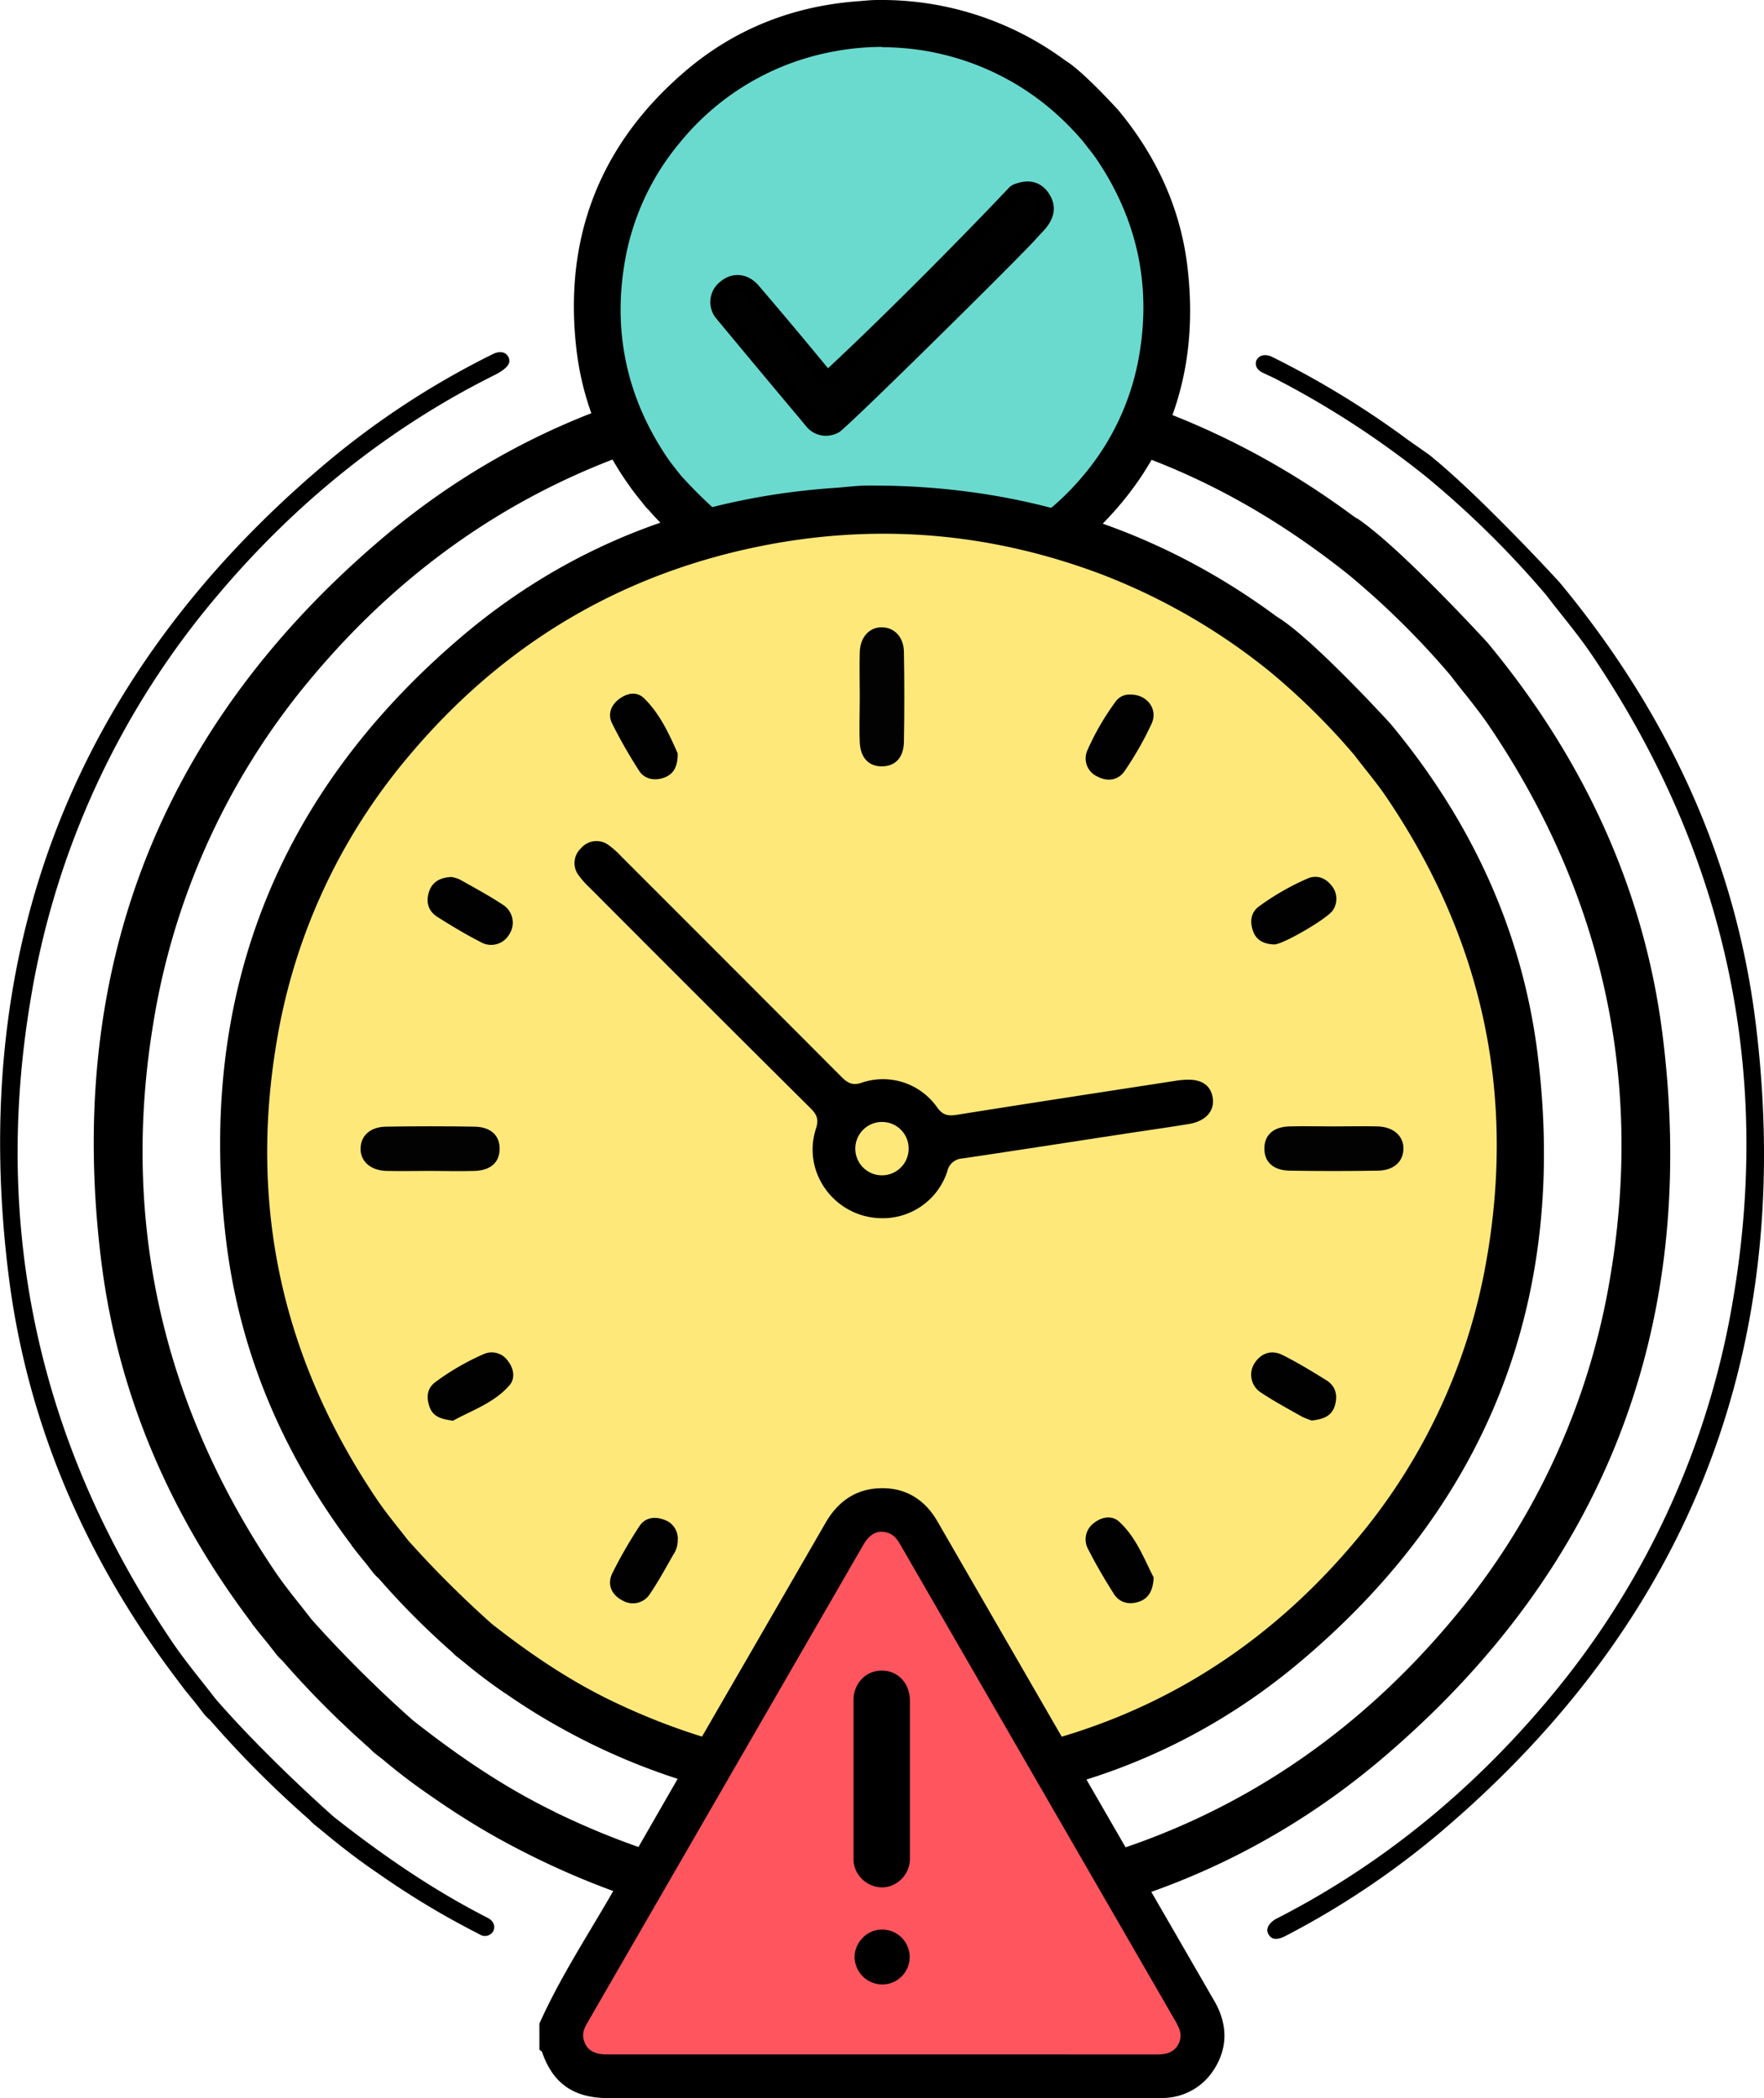 <svg id="Layer_1" data-name="Layer 1" xmlns="http://www.w3.org/2000/svg" viewBox="0 0 500 594.62"><defs><style>.cls-1{fill:#6adacf;}.cls-2{fill:#010101;}.cls-3{fill:#ffe87a;}.cls-4{fill:#020202;}.cls-5{fill:#ff555e;}</style></defs><title>Icon</title><path d="M265.66,548.54c48.56-3.35,91.11-20.33,126.49-50.48,62.81-53.53,89.42-122.38,79.11-204.64-5-40.26-21.74-77.7-49.63-111.28-.22-.24-24.86-27.19-37.09-35.32l0,.1-1.24-.87C345,117.74,300.82,102.86,252,101.84c-.86,0-1.75,0-2.64,0-2,0-4,0-5.94,0-1.76.08-3.52.24-5.27.4-1.28.12-2.57.24-3.85.32-48.47,3.26-91,20.23-126.48,50.45C45,206.57,18.42,275.43,28.74,357.71,33.3,394.1,47.52,428.35,71,459.52l.38.51,0,.09c.67.87,2.19,2.81,4.4,5.49.41.51.79,1,1.17,1.5s1,1.25,1.46,1.87A14.48,14.48,0,0,0,80,470.62a266.15,266.15,0,0,0,24.79,24.9,15,15,0,0,0,1.42,1.34c.42.34.84.68,1.26,1l1,.77c4.74,4,9.45,7.52,14,10.61l.28.2q8.85,6.14,17.44,11c32.26,18.07,66.69,27.7,102.34,28.63a146.69,146.69,0,0,0,21.57-.38Zm-108.35-35c-13-6.31-25.8-14.56-40.3-26A352.63,352.63,0,0,1,88.33,459c-1.13-1.46-2.23-2.86-3.33-4.25-2.42-3.05-4.92-6.21-7.14-9.5-32-47.44-43.61-99.73-34.38-155.41A201.94,201.94,0,0,1,88.8,191.51c32.49-38.6,73.85-62.83,122.92-72,38.35-7.17,76.58-3.67,113.64,10.41,19.85,7.54,38.39,18.26,56.68,32.79a232.1,232.1,0,0,1,29.11,28.72c1.3,1.72,2.61,3.37,3.92,5,2.4,3,4.87,6.14,7.07,9.39,32.05,47.44,43.63,99.73,34.39,155.41a202,202,0,0,1-45.31,98.33c-32.69,38.86-74.22,63.12-123.45,72.11a213.77,213.77,0,0,1-38.44,3.53C217.81,535.21,187,528,157.31,513.57Z"/><path class="cls-1" d="M326.6,100.69a74.79,74.79,0,0,1-16.8,36.47,77.87,77.87,0,0,1-94.19,20,82.76,82.76,0,0,1-15-9.63A131.47,131.47,0,0,1,190,136.94c-1.3-1.69-2.68-3.32-3.88-5.09C174.3,114.32,169.93,95.1,173.39,74.2A74.76,74.76,0,0,1,190.2,37.73,77.9,77.9,0,0,1,278,14.88,78.66,78.66,0,0,1,299,27a86.21,86.21,0,0,1,10.8,10.65c1.35,1.78,2.82,3.49,4.07,5.34C325.69,60.57,330.07,79.78,326.6,100.69Z"/><path d="M332.92,75.42c-2-15.65-8.5-29.54-18.6-41.71,0,0-9.89-10.84-14.37-13.54h0A83.66,83.66,0,0,0,250.76,3.62c-1.08,0-2.15,0-3.23,0s-2.28.19-3.41.27c-17.84,1.2-33.85,7.36-47.4,18.91-23.6,20.12-33.49,45.94-29.63,76.68a79.11,79.11,0,0,0,15.84,38.16v0s.65.87,1.8,2.25c.33.42.64.85,1,1.26a5.74,5.74,0,0,0,.65.66,98.49,98.49,0,0,0,9.25,9.29,5.45,5.45,0,0,0,.54.51l.84.67c1.66,1.38,3.41,2.73,5.25,4l.13.09,0,0h0c2.09,1.46,4.25,2.82,6.48,4.07A82.44,82.44,0,0,0,247.2,171.2a58.76,58.76,0,0,0,8.67-.18c17.84-1.23,33.85-7.37,47.41-18.92C326.87,132,336.77,106.17,332.92,75.42Zm-6.31,25.27a74.79,74.79,0,0,1-16.8,36.47,77.87,77.87,0,0,1-94.19,20,82.76,82.76,0,0,1-15-9.63A131.47,131.47,0,0,1,190,136.94c-1.3-1.69-2.68-3.32-3.88-5.09-11.84-17.53-16.22-36.75-12.76-57.65A74.76,74.76,0,0,1,190.2,37.73,77.9,77.9,0,0,1,278,14.89,78.66,78.66,0,0,1,299,27a86.21,86.21,0,0,1,10.8,10.65c1.35,1.78,2.82,3.49,4.07,5.34C325.69,60.57,330.07,79.78,326.6,100.69Z"/><path d="M250,174.9c-1,0-2,0-3.08-.1a85.6,85.6,0,0,1-39.87-11.18c-2.25-1.26-4.54-2.69-6.78-4.26-1.93-1.31-3.8-2.72-5.66-4.28l-.82-.65a8.87,8.87,0,0,1-.9-.85,97.8,97.8,0,0,1-9.17-9.2,9.06,9.06,0,0,1-.85-.89c-.23-.27-.44-.55-.66-.84l-.36-.47c-1.18-1.42-1.87-2.34-1.87-2.34l-1.22-1.62,0-.05A82.4,82.4,0,0,1,163.5,99.94c-4-32.11,6.36-59,30.87-79.88C208.27,8.22,224.92,1.57,243.87.3l1.31-.11c.73-.07,1.46-.13,2.19-.16S249,0,249.8,0h1a87.64,87.64,0,0,1,51.33,17.27c4.51,2.68,13.85,12.84,14.9,14C328,44.53,334.51,59.18,336.5,75h0c4,32.1-6.37,59-30.88,79.87-13.86,11.81-30.52,18.47-49.5,19.78l-.61,0C253.78,174.78,252,174.9,250,174.9Zm.08-161.61a74.11,74.11,0,0,0-13.65,1.28A73.15,73.15,0,0,0,193,40.06a71.4,71.4,0,0,0-16,34.73c-3.27,19.72.83,38.24,12.19,55,.77,1.14,1.63,2.23,2.49,3.31l1.26,1.6a127.5,127.5,0,0,0,10.17,10.12,78.2,78.2,0,0,0,14.13,9.08A74.25,74.25,0,0,0,307,134.84a71.39,71.39,0,0,0,16-34.74h0c3.27-19.72-.83-38.24-12.19-55-.76-1.13-1.61-2.2-2.46-3.27-.5-.63-1-1.27-1.49-1.91a81.5,81.5,0,0,0-10.21-10,74.19,74.19,0,0,0-46.57-16.54ZM197.37,149.45l-1.25,2.2,1.57-1.91Z"/><path class="cls-2" d="M287.87,54.47c3.06-1.29,5.88-1.24,7.73,1.93,1.73,3,.43,5.42-1.7,7.63-1.06,1.1-2.08,2.24-3.12,3.36-11.62,12.09-52.49,52.18-54.11,53.1a4.83,4.83,0,0,1-6.47-1.22c-8.48-10.1-17-20.2-25.35-30.38a5,5,0,0,1,.76-7.35c2.34-2,5.41-1.8,7.63.8q9.83,11.47,19.42,23.14c1.33,1.61,2.08,2.12,3.79.29C253.88,89.58,277.16,65.82,287.87,54.47Z"/><path d="M234,123.51a7.24,7.24,0,0,1-5.58-2.79L227,119q-12-14.28-23.89-28.63a7.29,7.29,0,0,1,1.06-10.54c3.39-2.86,7.84-2.42,10.83,1.06q9.84,11.49,19.45,23.18l.26.3.12-.13c17.81-16.58,41-40.24,51.4-51.3l.77-.53c6.21-2.63,9.3.67,10.58,2.87,2,3.4,1.31,6.89-2,10.35-.71.74-1.4,1.48-2.08,2.24l-1,1.09c-10,10.43-52.49,52.31-54.65,53.53A7.6,7.6,0,0,1,234,123.51Zm-25-41a3.06,3.06,0,0,0-2,.8,2.74,2.74,0,0,0-.48,4.16q11.84,14.37,23.86,28.6l1.47,1.76a2.57,2.57,0,0,0,3.6.71c2.22-1.67,41.55-40.18,53.59-52.7l1-1c.71-.78,1.43-1.56,2.16-2.32,2.19-2.28,2.15-3.56,1.37-4.89s-1.6-2.24-4.45-1.15c-10.63,11.24-33.56,34.67-51.16,51a4.56,4.56,0,0,1-3.51,1.77c-1.76-.06-2.91-1.45-3.59-2.28q-9.6-11.64-19.39-23.11A3.32,3.32,0,0,0,209.06,82.47Z"/><path class="cls-3" d="M429.78,325.5c0,99.32-80.52,179.87-179.84,179.82S70.09,424.68,70.21,325.4A179.77,179.77,0,0,1,249.86,145.76C349.15,145.65,429.75,226.16,429.78,325.5Z"/><path d="M250.12,345.26c-13.29,0-22.93-12.8-18.84-25.39.82-2.54.33-3.92-1.48-5.72q-31.45-31.23-62.72-62.63a23.77,23.77,0,0,1-3.06-3.44,5.7,5.7,0,0,1,.65-7.66,5.76,5.76,0,0,1,8-.79,24.51,24.51,0,0,1,3.42,3.08q31.2,31.18,62.34,62.41c1.82,1.83,3.22,2.67,6,1.67a18.74,18.74,0,0,1,21.16,7c1.56,2.2,3,2.57,5.57,2.17,20.85-3.33,41.72-6.51,62.59-9.73.55-.09,1.11-.12,1.67-.17,4.82-.43,7.69,1.29,8.31,5s-1.88,6.68-6.71,7.49c-6.07,1-12.16,1.85-18.25,2.78-15.34,2.34-30.68,4.73-46,7a4.56,4.56,0,0,0-4.24,3.58A19.22,19.22,0,0,1,250.12,345.26Z"/><path class="cls-4" d="M243.7,197.35c0-4.19-.13-8.38,0-12.57s2.69-7,6.2-7,6.23,2.68,6.31,6.92q.24,12.77,0,25.56c-.08,4.49-2.46,6.9-6.19,6.94s-6.13-2.38-6.32-6.81S243.71,201.68,243.7,197.35Z"/><path class="cls-4" d="M122,331.85c-4.19,0-8.38.11-12.57,0-4.5-.16-7.35-2.82-7.23-6.45s2.81-6,7.16-6.09q12.57-.21,25.14,0c4.68.08,7.22,2.58,7.12,6.44-.1,3.7-2.53,5.93-7,6.1C130.37,332,126.17,331.85,122,331.85Z"/><path class="cls-4" d="M378,319.24c4.19,0,8.38-.11,12.57,0,4.5.16,7.35,2.82,7.23,6.45s-2.81,6-7.16,6.09q-12.57.21-25.14,0c-4.68-.08-7.22-2.58-7.12-6.44.1-3.7,2.53-5.93,7-6.1C369.63,319.12,373.82,319.24,378,319.24Z"/><path class="cls-4" d="M243.69,453.75c0-4.19-.11-8.38,0-12.57.16-4.75,2.47-7.27,6.33-7.24s6.15,2.54,6.22,7.34q.19,12.36,0,24.72c-.07,4.57-2.68,7.39-6.32,7.35s-6.09-2.84-6.23-7.45C243.59,461.85,243.69,457.8,243.69,453.75Z"/><path class="cls-2" d="M192.1,436.64a7.13,7.13,0,0,1-1.23,3.94c-2.15,3.73-4.19,7.55-6.61,11.1a5.72,5.72,0,0,1-7.77,1.94c-3.13-1.58-4.49-4.52-2.94-7.72a127.52,127.52,0,0,1,7.68-13.34c1.64-2.54,4.42-2.85,7.11-1.82A5.65,5.65,0,0,1,192.1,436.64Z"/><path class="cls-2" d="M327,447.06c-.15,3.71-1.44,6-4.24,6.91s-5.45.27-7.05-2.26c-2.6-4.1-5.08-8.31-7.27-12.64a5.72,5.72,0,0,1,1.72-7.49c2.18-1.72,5-2.14,7-.37C322.09,435.69,324.34,441.94,327,447.06Z"/><path class="cls-2" d="M192.09,213.5c.05,3.86-1.25,5.95-3.83,6.89s-5.5.55-7.1-1.93a144.09,144.09,0,0,1-7.64-13.37c-1.34-2.66-.35-5.24,2-7s5-2.12,7-.23C187.21,202.44,189.82,208.44,192.09,213.5Z"/><path class="cls-2" d="M320.31,196.85c4.75-.11,8,4.07,6.12,8.23a93.39,93.39,0,0,1-7.61,13.37c-1.83,2.74-4.93,3.18-7.83,1.6a5.61,5.61,0,0,1-2.72-7.52,72.5,72.5,0,0,1,7.94-13.68A4.73,4.73,0,0,1,320.31,196.85Z"/><path class="cls-2" d="M127.94,248.55a9.68,9.68,0,0,1,2.4.72c4.12,2.32,8.29,4.56,12.22,7.16a6,6,0,0,1,1.73,8.46,5.89,5.89,0,0,1-8.08,2.08c-4.2-2.14-8.26-4.59-12.25-7.12-2.7-1.71-3.33-4.43-2.28-7.34C122.63,249.9,124.78,248.69,127.94,248.55Z"/><path class="cls-2" d="M361.21,267.67c-2.7-.08-5-1-6-3.68s-.75-5.39,1.72-7.16a72.14,72.14,0,0,1,13.7-7.85c2.6-1.11,5-.21,6.72,1.92a5.82,5.82,0,0,1,.5,7C376.57,260.16,363.78,267.63,361.21,267.67Z"/><path class="cls-2" d="M128.4,402.65c-3.12-.45-5.56-1-6.6-3.8s-.8-5.37,1.63-7.17a70.4,70.4,0,0,1,13.69-7.92,5.55,5.55,0,0,1,6.77,1.85c1.75,2.18,2.24,5,.52,7C140,397.66,133.66,399.74,128.4,402.65Z"/><path class="cls-2" d="M371.81,402.59a19.37,19.37,0,0,1-2.81-1.11c-3.87-2.19-7.81-4.3-11.51-6.76a6,6,0,0,1-1.84-8.45c2-3,5-3.73,8-2.18,4.21,2.12,8.27,4.58,12.28,7.08,2.72,1.69,3.33,4.39,2.39,7.33S374.9,402.26,371.81,402.59Z"/><path class="cls-3" d="M257.55,325.68a7.56,7.56,0,1,1-7.2-7.69A7.51,7.51,0,0,1,257.55,325.68Z"/><path d="M435.81,298.58c-4.4-35.07-19-66.2-41.68-93.46,0,0-22.16-24.3-32.21-30.34v0c-32.46-24-69.23-36.27-110.21-37.13-2.41,0-4.82-.08-7.23,0s-5.1.43-7.65.61c-40,2.69-75.86,16.5-106.23,42.38-52.89,45.08-75,102.94-66.4,171.84,4,31.72,16.42,60.19,35.51,85.52l0,.08s1.46,1.94,4,5c.75.93,1.43,1.9,2.2,2.82a12.87,12.87,0,0,0,1.46,1.48,220.71,220.71,0,0,0,20.72,20.81,12.21,12.21,0,0,0,1.2,1.14c.62.51,1.26,1,1.88,1.49,3.72,3.1,7.65,6.12,11.76,8.91l.29.21.06,0h0c4.69,3.26,9.52,6.32,14.53,9.12a184.75,184.75,0,0,0,85.94,24,131.68,131.68,0,0,0,19.42-.41c40-2.76,75.86-16.53,106.23-42.41C422.27,425.33,444.45,367.48,435.81,298.58Zm-14.15,56.63A167.6,167.6,0,0,1,384,436.94c-27,32.1-61.21,52.38-102.62,59.94-37.76,6.9-73.92,1.7-108.45-15.05-12-5.85-23-13.34-33.51-21.59a294.61,294.61,0,0,1-23.84-23.79c-2.91-3.79-6-7.45-8.68-11.4-26.54-39.29-36.35-82.35-28.58-129.2A167.52,167.52,0,0,1,116,214.13c26.9-32,60.95-52.14,102.18-59.85,32.31-6,63.79-3,94.46,8.65a176.26,176.26,0,0,1,47.11,27.26,193.2,193.2,0,0,1,24.19,23.87c3,4,6.32,7.81,9.12,12C419.61,265.3,429.43,308.37,421.67,355.22Z"/><path d="M156.08,574.19c5.82-12.82,13.58-24.58,20.55-36.75,19.94-34.81,40.09-69.49,60.11-104.25,2.76-4.78,6.62-7.84,12.2-8.18,6.18-.38,10.83,2.33,13.92,7.69Q269,443.21,275,453.75q33.19,57.49,66.39,115c3.24,5.61,3.35,11.12-.34,16.51a14,14,0,0,1-10.94,6.14c-.85.07-1.71,0-2.57,0H172.28c-8.66,0-13.4-3.55-15.93-11.89,0-.09-.18-.14-.27-.21Z"/><path d="M328.57,594.62H172.28c-9.68,0-15.64-4.19-18.67-13.16l-.72-.55V573.5l.29-.63c4.23-9.31,9.49-18.13,14.59-26.66,2.05-3.44,4.11-6.88,6.1-10.36q18.79-32.8,37.74-65.5Q222.79,451,234,431.59c3.52-6.1,8.49-9.39,14.77-9.77,7.27-.48,13.12,2.76,16.89,9.27l27.88,48.29q25.33,43.89,50.68,87.76c3.94,6.82,3.78,13.7-.47,19.91a17.26,17.26,0,0,1-13.32,7.52C329.8,594.61,329.18,594.62,328.57,594.62Zm-1-6.4h.54c.58,0,1.17,0,1.76,0a10.8,10.8,0,0,0,8.57-4.75c2.88-4.21,2.95-8.37.21-13.1Q313.3,526.46,288,482.57l-27.88-48.28c-2.55-4.4-6.16-6.39-11-6.1-4.12.25-7.18,2.35-9.62,6.59q-11.17,19.39-22.38,38.77Q198.22,506.26,179.4,539c-2,3.51-4.08,7-6.16,10.46-4.89,8.18-9.94,16.64-14,25.4l.14,3.75c2.12,7,5.61,9.59,12.87,9.59Z"/><path class="cls-5" d="M250,582.24H171.92c-3.74,0-5.79-1.39-6.51-4.34-.44-1.83.33-3.33,1.2-4.83L194.95,524l49.74-86.14c1.9-3.3,4.33-4.42,7.18-3.36,1.73.64,2.64,2.08,3.5,3.57L289,496.33q22,38.09,44,76.18a17,17,0,0,1,1.35,2.78,5.21,5.21,0,0,1-3.5,6.64,11.19,11.19,0,0,1-3.09.32Z"/><path d="M254.76,504.05c0,7.58,0,15.16,0,22.73a4.78,4.78,0,0,1-9.1,2.19,5.07,5.07,0,0,1-.49-2.49q0-22.28,0-44.55c0-3.12,2-5.28,4.85-5.26s4.73,2.2,4.74,5.37Q254.78,493.05,254.76,504.05Z"/><path d="M250,534.91a8.33,8.33,0,0,1-7.2-4.42,8.2,8.2,0,0,1-.87-4V481.94a8.64,8.64,0,0,1,2.45-6.22,7.73,7.73,0,0,1,5.62-2.24c4.57,0,7.9,3.64,7.91,8.56v28.9c0,5.29,0,10.57,0,15.86a8.16,8.16,0,0,1-6.18,7.9A7.23,7.23,0,0,1,250,534.91Zm-.07-55a1.43,1.43,0,0,0-1,.38,2.34,2.34,0,0,0-.56,1.68v44.55a3,3,0,0,0,.11,1,1.76,1.76,0,0,0,1.76,1,1.73,1.73,0,0,0,1.32-1.72c0-5.28,0-10.55,0-15.83V482.06c0-.81-.21-2.17-1.57-2.18Z"/><path d="M250,559.22a4.58,4.58,0,1,1,0-9.15,4.75,4.75,0,0,1,4.53,4.59A4.7,4.7,0,0,1,250,559.22Z"/><path d="M250,562.42a7.9,7.9,0,0,1-7.77-7.6,7.8,7.8,0,0,1,2.29-5.6,7.49,7.49,0,0,1,5.55-2.35,7.77,7.77,0,0,1,0,15.55H250Zm0-9.16a1.38,1.38,0,0,0-.93.45,1.41,1.41,0,0,0-.44,1A1.5,1.5,0,0,0,250,556h0a1.52,1.52,0,0,0,1.36-1.37,1.6,1.6,0,0,0-1.37-1.39Z"/><path d="M497.58,289.47c-5.63-45-24.32-86.84-55.53-124.43-.9-1-23-25-37-36.18l-5.95-4.18A255,255,0,0,0,360.27,101s-3-1.33-4.2,1.25c-.18.67-.47,2.31,2,3.46.49.23,2.79,1.29,3.31,1.56a257.07,257.07,0,0,1,42.92,27.89,271.2,271.2,0,0,1,34.06,33.6c1.5,2,2.85,3.68,4.2,5.38l.35.44c2.8,3.52,5.69,7.17,8.33,11.08,37.44,55.42,51,116.5,40.17,181.55a236.37,236.37,0,0,1-53,115c-22.06,26.21-47.88,46.94-76.81,61.67,0,0-3.5,1.92-2,4.41.27.36,1.18,2.29,4.78.38a236.46,236.46,0,0,0,44.62-30C479.33,458.69,509.13,381.59,497.58,289.47Z"/><path d="M144.2,101.35c-1.31-2.74-4.49-1-4.49-1A235.94,235.94,0,0,0,91,132.44c-70.31,59.93-100.1,137-88.54,229.17,5.1,40.65,21,78.95,47.28,113.81l2.39,3.18,0,0c.79,1,1.76,2.19,2.89,3.56.55.67,1,1.29,1.49,1.91s1,1.32,1.51,1.94a10.84,10.84,0,0,0,1.24,1.24l.43.43a296.59,296.59,0,0,0,27.93,28,18.66,18.66,0,0,0,1.54,1.47l2.46,2c5.48,4.57,10.58,8.43,15.66,11.87l.5.35c6.45,4.49,13,8.59,19.38,12.16,2.82,1.58,5.75,3.14,8.84,4.72a2.7,2.7,0,0,0,3.9-1.11c.85-2.29-1.47-3.5-1.47-3.5-14.07-7.15-28.07-16.32-43.73-28.65-3.41-3-20.1-18-33.52-33.41-1.34-1.72-2.46-3.15-3.58-4.56l-.39-.5c-2.68-3.38-5.72-7.22-8.4-11.18C11.31,410-2.2,348.87,8.59,283.81a236.17,236.17,0,0,1,53-115c22.49-26.71,48.92-47.74,78.61-62.52C145.34,103.67,144.36,102.08,144.2,101.35Z"/></svg>